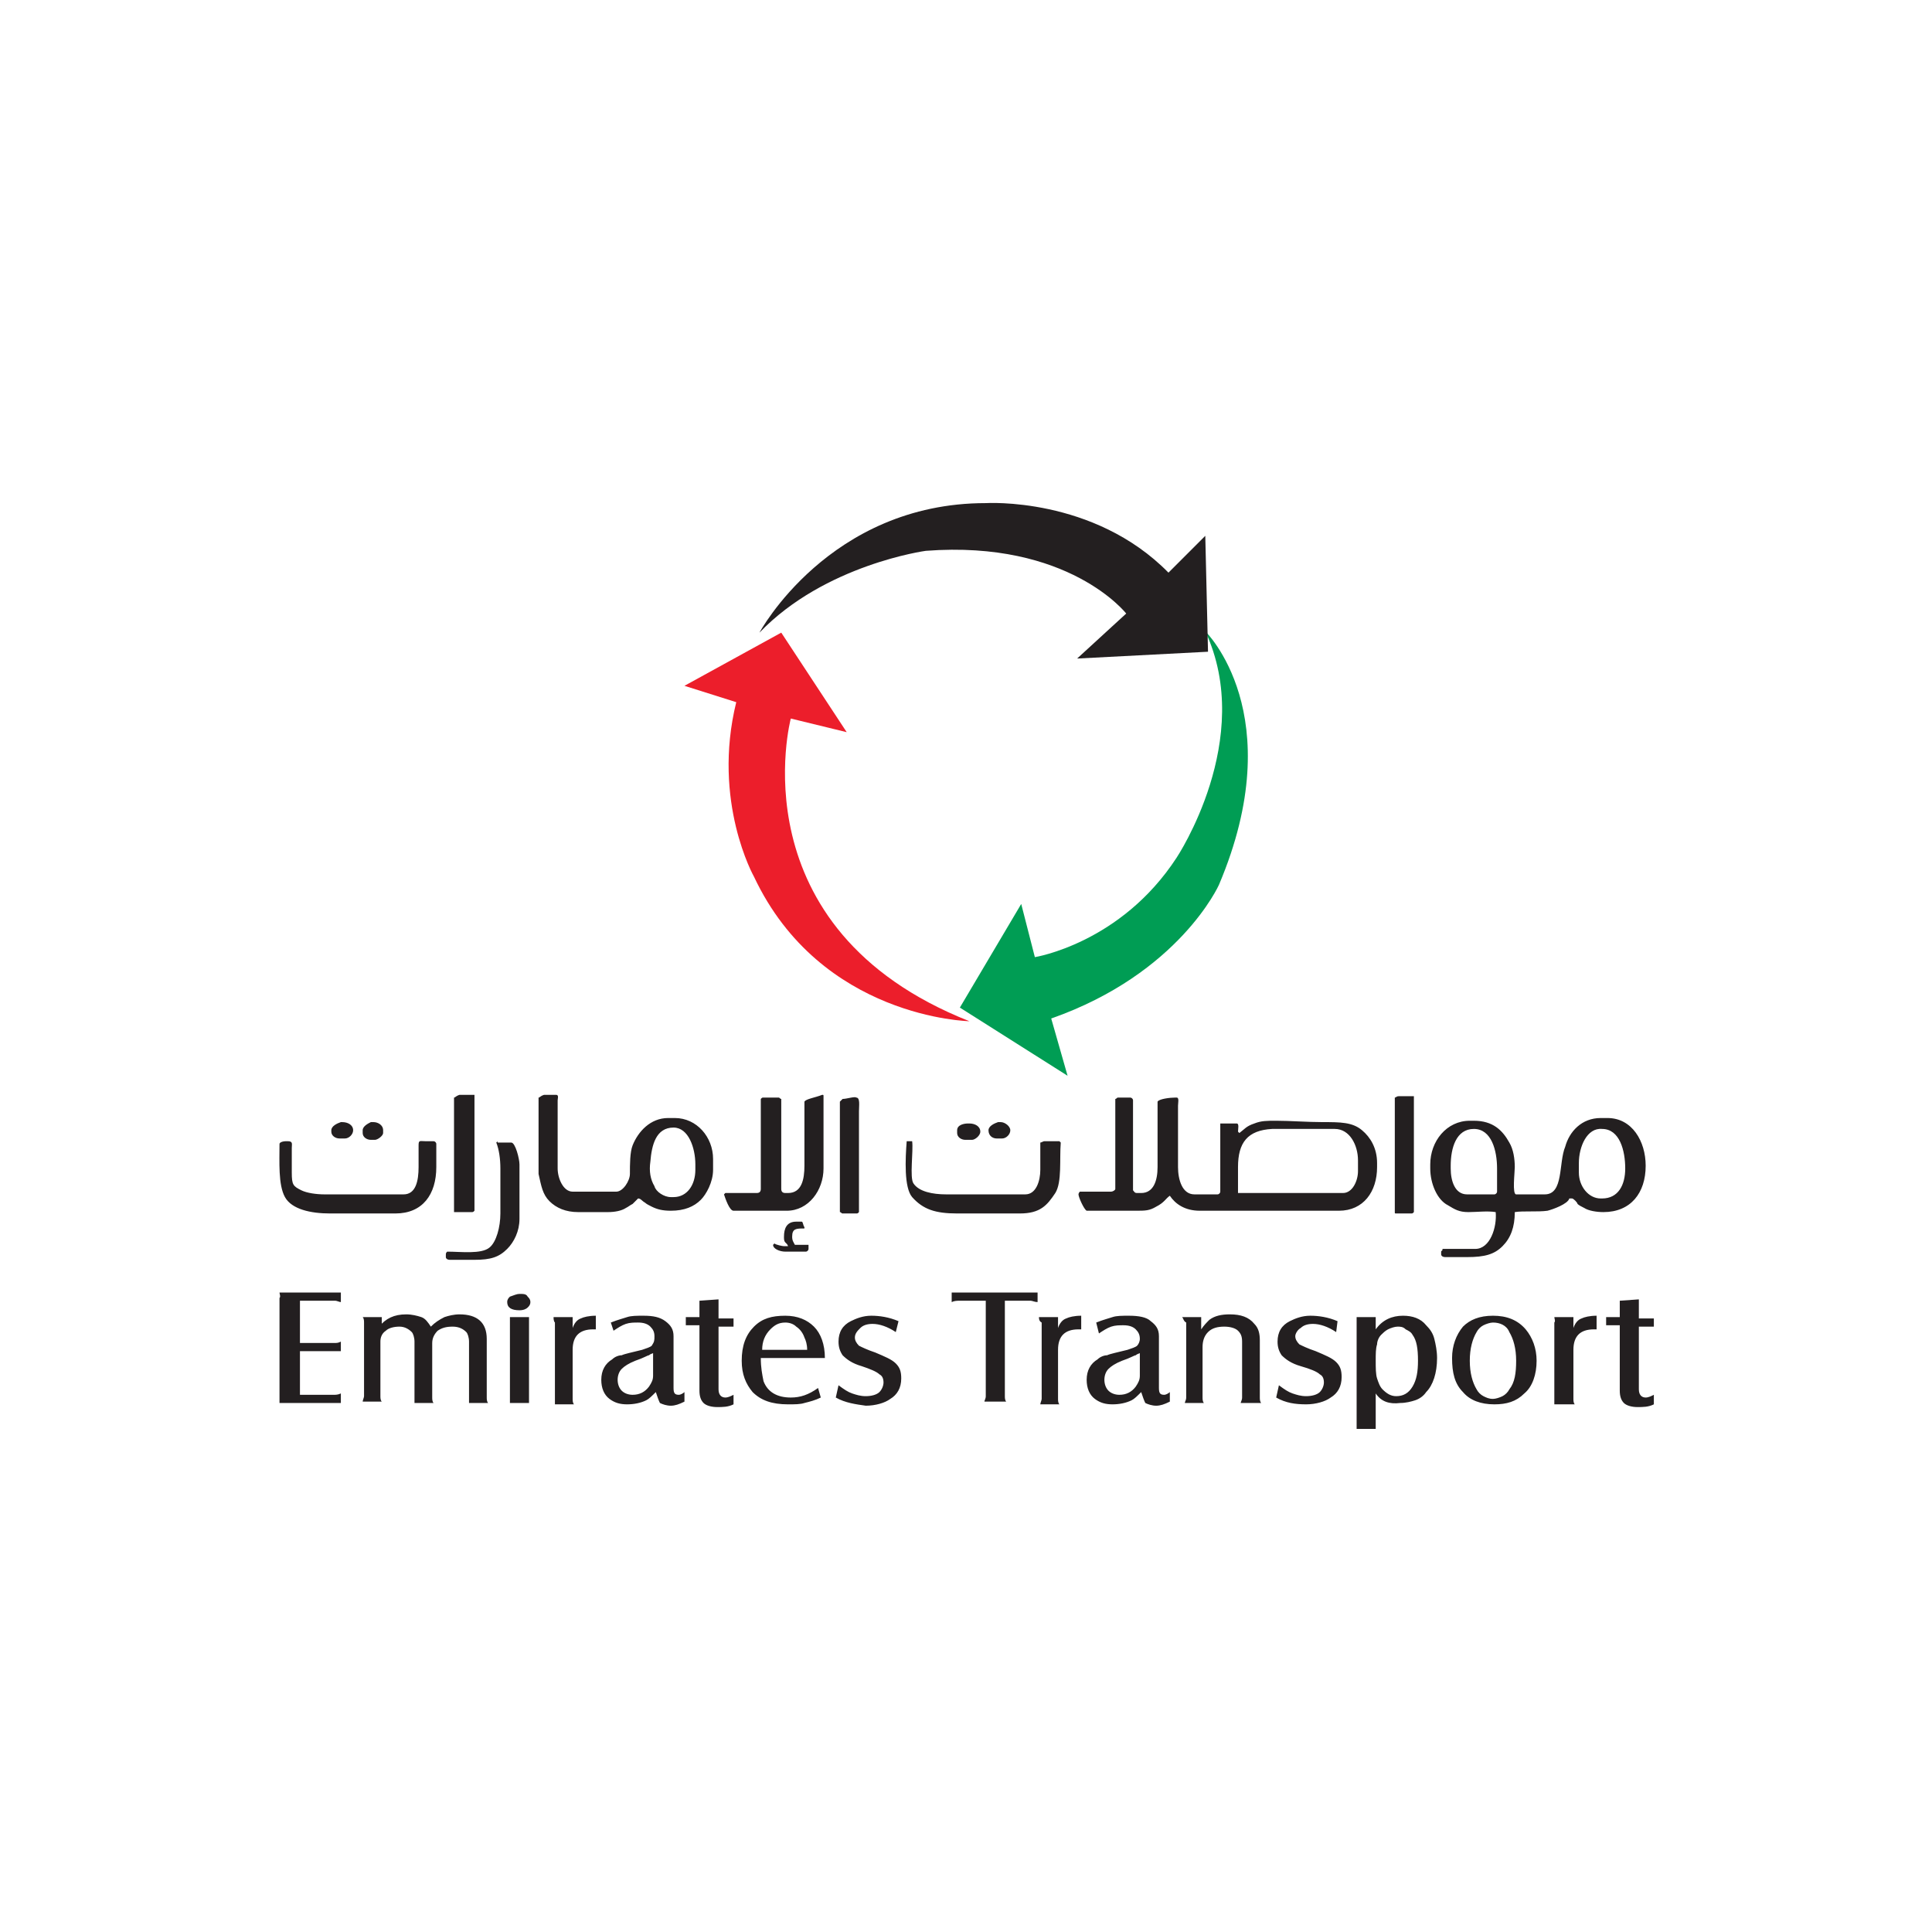 <?xml version="1.0" encoding="utf-8"?>
<!-- Generator: Adobe Illustrator 16.0.0, SVG Export Plug-In . SVG Version: 6.00 Build 0)  -->
<!DOCTYPE svg PUBLIC "-//W3C//DTD SVG 1.1//EN" "http://www.w3.org/Graphics/SVG/1.1/DTD/svg11.dtd">
<svg version="1.1" id="Layer_1" xmlns="http://www.w3.org/2000/svg" xmlns:xlink="http://www.w3.org/1999/xlink" x="0px" y="0px"
	 width="141.7px" height="141.7px" viewBox="0 0 141.7 141.7" style="enable-background:new 0 0 141.7 141.7;" xml:space="preserve"
	>
<style type="text/css">
<![CDATA[
	.st0{fill:#468A40;}
	.st1{fill:#AD2323;}
	.st2{fill:#141414;}
	.st3{fill-rule:evenodd;clip-rule:evenodd;fill:#A5CD39;}
	.st4{fill:#EA2227;}
	.st5{fill:#EC1C24;}
	.st6{fill:#ED1C2E;}
	.st7{fill:#ED3725;}
	.st8{fill-rule:evenodd;clip-rule:evenodd;fill:#E13A3E;}
	.st9{fill:#8A8A8A;}
	.st10{fill:#59595B;}
	.st11{fill:#203C72;}
	.st12{fill:#FFFFFF;stroke:#0084C5;stroke-width:0.5;}
	.st13{fill:#F16722;}
	.st14{fill:#231F20;}
	.st15{fill:#F3792A;}
	.st16{fill:#F6D323;}
	.st17{fill-rule:evenodd;clip-rule:evenodd;fill:#EC1C24;}
	.st18{fill-rule:evenodd;clip-rule:evenodd;fill:#EC1E2B;}
	.st19{fill-rule:evenodd;clip-rule:evenodd;fill:#EC2029;}
	.st20{fill:url(#SVGID_1_);}
	.st21{fill:url(#SVGID_2_);}
	.st22{fill:url(#SVGID_3_);}
	.st23{fill:url(#SVGID_4_);}
	.st24{fill:url(#SVGID_5_);}
	.st25{fill:url(#SVGID_6_);}
	.st26{fill:url(#SVGID_7_);}
	.st27{fill:url(#SVGID_8_);}
	.st28{fill-rule:evenodd;clip-rule:evenodd;}
	.st29{fill:#2F2E79;}
	.st30{fill:#FFD100;}
	.st31{fill:#FFFFFF;}
	.st32{fill-rule:evenodd;clip-rule:evenodd;fill:#231F20;}
	.st33{fill-rule:evenodd;clip-rule:evenodd;fill:#F48120;}
	.st34{fill-rule:evenodd;clip-rule:evenodd;fill:#F79239;}
	.st35{fill:#CE2827;}
	.st36{fill:#00652E;}
	.st37{fill:#0066A3;}
	.st38{fill:#0082C4;}
	.st39{fill:#008A60;}
	.st40{fill:#010101;}
	.st41{fill-rule:evenodd;clip-rule:evenodd;fill:#FFD900;}
	.st42{fill-rule:evenodd;clip-rule:evenodd;fill:#FFF100;}
	.st43{fill-rule:evenodd;clip-rule:evenodd;fill:#FFFFFF;}
	.st44{fill:#04509D;}
	.st45{fill:#068643;}
	.st46{fill:#D6D6D6;}
	.st47{fill:#A6D7F3;}
	.st48{fill:#DD1F27;}
	.st49{fill-rule:evenodd;clip-rule:evenodd;fill:#004990;}
	.st50{fill-rule:evenodd;clip-rule:evenodd;fill:#00652E;}
	.st51{fill-rule:evenodd;clip-rule:evenodd;fill:#009D54;}
	.st52{fill-rule:evenodd;clip-rule:evenodd;fill:#00A551;}
]]>
</style>
<g>
	<g>
		<path class="st18" d="M50.2,50.3l7.1-3.9l4.8,7.3L58,52.7c0,0-4.1,15.4,13.1,22.2c0,0-10.9-0.2-15.8-10.6c0,0-3.1-5.5-1.3-12.8
			L50.2,50.3L50.2,50.3z"/>
		<path class="st51" d="M70.4,73.9l4.5-7.6l1,3.9c0,0,6.3-1,10.4-7.3c0,0,5.8-8.7,2.1-16.6c0,0,6.3,6.1,1,18.6c0,0-2.9,6.5-12.3,9.8
			l1.2,4.2L70.4,73.9L70.4,73.9z"/>
		<path class="st32" d="M55.7,46.4c0,0,5.1-9.5,16.6-9.5c0,0,7.9-0.5,13.4,5.1l2.7-2.7l0.2,8.5L79,48.3l3.6-3.3
			c0,0-4.2-5.4-14.7-4.6C67.9,40.4,60.5,41.4,55.7,46.4L55.7,46.4z"/>
	</g>
	<g>
		<path class="st14" d="M20.5,94.8H25v0.7c-0.1,0-0.3-0.1-0.4-0.1H22v3.1h2.5c0.2,0,0.3,0,0.5-0.1v0.7c-0.1,0-0.3,0-0.5,0H22v3.2
			h2.5c0.1,0,0.3,0,0.5-0.1v0.7h-4.5c0-0.1,0-0.2,0-0.4v-7.3C20.6,95.1,20.5,94.9,20.5,94.8L20.5,94.8z M27.8,97.3
			c0.5-0.6,1.1-0.9,2-0.9c0.4,0,0.8,0.1,1.1,0.2c0.3,0.1,0.5,0.4,0.7,0.7c0.3-0.3,0.6-0.5,1-0.7c0.3-0.1,0.7-0.2,1.1-0.2
			c1.3,0,2,0.6,2,1.8v4.3c0,0.1,0,0.3,0.1,0.4h-1.4c0-0.1,0-0.3,0-0.4v-4.1c0-0.3-0.1-0.6-0.2-0.7c-0.2-0.2-0.5-0.4-1-0.4
			c-0.5,0-0.8,0.1-1.1,0.3c-0.2,0.2-0.4,0.5-0.4,0.9v4c0,0.1,0,0.3,0.1,0.4h-1.4c0-0.1,0-0.2,0-0.4v-4.1c0-0.3-0.1-0.6-0.2-0.7
			c-0.2-0.2-0.5-0.4-0.9-0.4c-0.4,0-0.8,0.1-1,0.3c-0.3,0.2-0.4,0.5-0.4,0.8v4c0,0.1,0,0.3,0.1,0.4h-1.4c0-0.1,0.1-0.3,0.1-0.4V97
			c0-0.1,0-0.3-0.1-0.4h1.4V97.3L27.8,97.3z M38.1,94.9c0.3,0,0.5,0,0.6,0.2c0.1,0.1,0.2,0.2,0.2,0.4c0,0.2-0.1,0.3-0.2,0.4
			c-0.1,0.1-0.3,0.2-0.6,0.2c-0.6,0-0.9-0.2-0.9-0.6c0-0.2,0.1-0.3,0.2-0.4C37.7,95,37.9,94.9,38.1,94.9L38.1,94.9z M37.4,96.6h1.4
			c0,0.1,0,0.3,0,0.4v5.5c0,0.1,0,0.3,0,0.4h-1.4c0-0.1,0-0.2,0-0.4V97C37.4,96.9,37.4,96.7,37.4,96.6L37.4,96.6z M40.6,96.6h1.4
			v0.8c0.1-0.3,0.3-0.6,0.6-0.7c0.2-0.1,0.6-0.2,1.1-0.2v1c-0.1,0-0.2,0-0.2,0c-1,0-1.5,0.5-1.5,1.5v3.6c0,0.1,0,0.3,0.1,0.4h-1.4
			c0-0.1,0-0.3,0-0.4V97C40.6,96.9,40.6,96.7,40.6,96.6L40.6,96.6z M48.1,102.1c-0.3,0.3-0.5,0.5-0.7,0.6c-0.4,0.2-0.9,0.3-1.4,0.3
			c-0.5,0-0.9-0.1-1.3-0.4c-0.4-0.3-0.6-0.8-0.6-1.4c0-0.7,0.3-1.2,0.8-1.5c0.2-0.2,0.5-0.3,0.7-0.3c0.2-0.1,0.7-0.2,1.5-0.4
			c0.3-0.1,0.6-0.2,0.7-0.3C48,98.4,48,98.3,48,98c0-0.3-0.1-0.5-0.3-0.7c-0.2-0.2-0.5-0.3-0.9-0.3c-0.3,0-0.6,0-0.9,0.1
			c-0.3,0.1-0.6,0.3-0.9,0.5L44.8,97c0.5-0.2,0.9-0.3,1.2-0.4c0.3-0.1,0.7-0.1,1.2-0.1c0.7,0,1.2,0.1,1.6,0.4
			c0.4,0.3,0.6,0.6,0.6,1.1v3.8c0,0.4,0.1,0.5,0.4,0.5c0.1,0,0.3-0.1,0.4-0.2v0.7c-0.4,0.2-0.7,0.3-1,0.3c-0.3,0-0.6-0.1-0.8-0.2
			C48.3,102.7,48.2,102.4,48.1,102.1L48.1,102.1z M48,99.2c-0.2,0.1-0.3,0.1-0.4,0.2c-0.1,0-0.4,0.2-1,0.4c-0.5,0.2-0.8,0.4-1,0.6
			c-0.2,0.2-0.3,0.5-0.3,0.8c0,0.3,0.1,0.6,0.3,0.8c0.2,0.2,0.5,0.3,0.8,0.3c0.5,0,0.9-0.2,1.2-0.6c0.2-0.3,0.3-0.5,0.3-0.8V99.2
			L48,99.2z M51.3,97.2h-1v-0.6h1v-1.2l1.4-0.1c0,0.2,0,0.4,0,0.5v0.9h1.1v0.6h-1.1v4.6c0,0.4,0.2,0.6,0.5,0.6
			c0.2,0,0.4-0.1,0.6-0.2v0.7c-0.4,0.2-0.8,0.2-1.2,0.2c-0.4,0-0.8-0.1-1-0.3c-0.2-0.2-0.3-0.5-0.3-0.9V97.2L51.3,97.2z M60.2,102.5
			c-0.4,0.2-0.8,0.3-1.2,0.4c-0.3,0.1-0.7,0.1-1.2,0.1c-1.2,0-2-0.3-2.6-0.9c-0.5-0.6-0.8-1.3-0.8-2.3c0-1.1,0.3-1.9,0.9-2.5
			c0.6-0.6,1.3-0.8,2.3-0.8c0.9,0,1.6,0.3,2.1,0.8c0.5,0.5,0.8,1.3,0.8,2.3h-4.7c0,0.7,0.1,1.2,0.2,1.7c0.3,0.8,1,1.2,2,1.2
			c0.7,0,1.3-0.2,2-0.7L60.2,102.5L60.2,102.5z M55.9,99h3.3c0-0.4-0.1-0.7-0.2-0.9c-0.1-0.3-0.3-0.6-0.6-0.8
			c-0.2-0.2-0.5-0.3-0.8-0.3c-0.5,0-0.8,0.2-1.1,0.5C56.1,97.9,55.9,98.4,55.9,99L55.9,99z M61.3,102.5l0.2-0.9
			c0.4,0.3,0.7,0.5,1,0.6c0.3,0.1,0.6,0.2,1,0.2c0.4,0,0.8-0.1,1-0.3c0.2-0.2,0.3-0.5,0.3-0.7c0-0.3-0.1-0.5-0.3-0.6
			c-0.2-0.2-0.7-0.4-1.3-0.6c-0.7-0.2-1.1-0.5-1.4-0.8c-0.2-0.3-0.3-0.6-0.3-1c0-0.7,0.3-1.2,0.9-1.5c0.4-0.2,0.9-0.4,1.5-0.4
			c0.6,0,1.3,0.1,2,0.4l-0.2,0.8c-0.6-0.4-1.2-0.6-1.7-0.6c-0.4,0-0.7,0.1-0.9,0.3c-0.2,0.2-0.4,0.4-0.4,0.7c0,0.2,0.1,0.4,0.3,0.6
			c0.2,0.1,0.6,0.3,1.2,0.5c0.7,0.3,1.2,0.5,1.5,0.8c0.3,0.3,0.4,0.6,0.4,1.1c0,0.7-0.3,1.2-0.8,1.5c-0.4,0.3-1.1,0.5-1.8,0.5
			C62.8,103,62,102.9,61.3,102.5L61.3,102.5z"/>
		<path class="st14" d="M69.8,94.8h6.3v0.7c-0.2,0-0.4-0.1-0.5-0.1h-1.9v7c0,0.1,0,0.3,0.1,0.4h-1.6c0-0.1,0.1-0.2,0.1-0.4v-7h-1.9
			c-0.2,0-0.4,0-0.6,0.1V94.8L69.8,94.8z M76.2,96.6h1.4v0.8c0.1-0.3,0.3-0.6,0.6-0.7c0.2-0.1,0.6-0.2,1.1-0.2v1c-0.1,0-0.2,0-0.2,0
			c-1,0-1.5,0.5-1.5,1.5v3.6c0,0.1,0,0.3,0.1,0.4h-1.4c0-0.1,0.1-0.3,0.1-0.4V97C76.2,96.9,76.2,96.7,76.2,96.6L76.2,96.6z
			 M83.7,102.1c-0.3,0.3-0.5,0.5-0.7,0.6c-0.4,0.2-0.9,0.3-1.4,0.3c-0.5,0-0.9-0.1-1.3-0.4c-0.4-0.3-0.6-0.8-0.6-1.4
			c0-0.7,0.3-1.2,0.8-1.5c0.2-0.2,0.5-0.3,0.7-0.3c0.2-0.1,0.7-0.2,1.5-0.4c0.3-0.1,0.6-0.2,0.7-0.3c0.1-0.1,0.2-0.3,0.2-0.5
			c0-0.3-0.1-0.5-0.3-0.7c-0.2-0.2-0.5-0.3-0.9-0.3c-0.3,0-0.6,0-0.9,0.1c-0.3,0.1-0.6,0.3-0.9,0.5L80.4,97c0.5-0.2,0.9-0.3,1.2-0.4
			c0.3-0.1,0.7-0.1,1.2-0.1c0.7,0,1.3,0.1,1.6,0.4c0.4,0.3,0.6,0.6,0.6,1.1v3.8c0,0.4,0.1,0.5,0.4,0.5c0.1,0,0.3-0.1,0.4-0.2v0.7
			c-0.4,0.2-0.7,0.3-1,0.3c-0.3,0-0.6-0.1-0.8-0.2C83.9,102.7,83.8,102.4,83.7,102.1L83.7,102.1z M83.7,99.2
			c-0.2,0.1-0.3,0.1-0.4,0.2c-0.1,0-0.4,0.2-1,0.4c-0.5,0.2-0.8,0.4-1,0.6c-0.2,0.2-0.3,0.5-0.3,0.8c0,0.3,0.1,0.6,0.3,0.8
			s0.5,0.3,0.8,0.3c0.5,0,0.9-0.2,1.2-0.6c0.2-0.3,0.3-0.5,0.3-0.8V99.2L83.7,99.2z M86.7,96.6h1.4v0.9c0.2-0.3,0.4-0.5,0.6-0.7
			c0.4-0.3,0.9-0.4,1.5-0.4c0.8,0,1.4,0.2,1.8,0.7c0.3,0.3,0.4,0.7,0.4,1.2v4.2c0,0.1,0,0.3,0.1,0.4H91c0-0.1,0.1-0.2,0.1-0.4v-4.1
			c0-0.4-0.1-0.6-0.3-0.8c-0.2-0.2-0.6-0.3-1-0.3c-0.5,0-0.9,0.1-1.2,0.4c-0.3,0.3-0.4,0.7-0.4,1.1v3.7c0,0.1,0,0.3,0.1,0.4h-1.4
			c0-0.1,0.1-0.2,0.1-0.4V97C86.8,96.9,86.8,96.7,86.7,96.6L86.7,96.6z M93.6,102.5l0.2-0.9c0.4,0.3,0.7,0.5,1,0.6
			c0.3,0.1,0.6,0.2,1,0.2c0.4,0,0.8-0.1,1-0.3c0.2-0.2,0.3-0.5,0.3-0.7c0-0.3-0.1-0.5-0.3-0.6c-0.2-0.2-0.7-0.4-1.4-0.6
			c-0.7-0.2-1.1-0.5-1.4-0.8c-0.2-0.3-0.3-0.6-0.3-1c0-0.7,0.3-1.2,0.9-1.5c0.4-0.2,0.9-0.4,1.5-0.4c0.6,0,1.3,0.1,2,0.4L98,97.7
			c-0.6-0.4-1.2-0.6-1.7-0.6c-0.4,0-0.7,0.1-0.9,0.3C95.2,97.5,95,97.8,95,98c0,0.2,0.1,0.4,0.3,0.6c0.2,0.1,0.6,0.3,1.2,0.5
			c0.7,0.3,1.2,0.5,1.5,0.8c0.3,0.3,0.4,0.6,0.4,1.1c0,0.7-0.3,1.2-0.8,1.5c-0.4,0.3-1.1,0.5-1.8,0.5C95,103,94.3,102.9,93.6,102.5
			L93.6,102.5z M100.9,102.2v2.2c0,0.1,0,0.3,0,0.4h-1.4c0-0.1,0-0.3,0-0.4V97c0-0.1,0-0.3,0-0.4h1.4v0.9c0.5-0.7,1.2-1,2-1
			c0.7,0,1.3,0.2,1.7,0.7c0.3,0.3,0.5,0.6,0.6,1c0.1,0.4,0.2,0.9,0.2,1.4c0,1.1-0.3,2-0.8,2.5c-0.2,0.3-0.5,0.5-0.8,0.6
			c-0.3,0.1-0.7,0.2-1.1,0.2C101.9,103,101.3,102.8,100.9,102.2L100.9,102.2z M102.5,97.3c-0.2,0-0.5,0.1-0.7,0.2
			c-0.2,0.1-0.4,0.3-0.5,0.4c-0.2,0.2-0.3,0.5-0.3,0.7c-0.1,0.3-0.1,0.7-0.1,1.2c0,0.5,0,1,0.1,1.3c0.1,0.3,0.2,0.6,0.4,0.8
			c0.3,0.3,0.6,0.5,1,0.5c0.5,0,0.9-0.2,1.2-0.7c0.3-0.5,0.4-1.1,0.4-1.9c0-0.9-0.1-1.5-0.4-1.9c-0.1-0.2-0.3-0.3-0.5-0.4
			C102.9,97.3,102.7,97.3,102.5,97.3L102.5,97.3z M109.5,96.5c1,0,1.8,0.3,2.4,1c0.5,0.6,0.8,1.4,0.8,2.3c0,1-0.3,1.9-0.9,2.4
			c-0.6,0.6-1.3,0.8-2.2,0.8c-1,0-1.8-0.3-2.3-0.9c-0.6-0.6-0.8-1.4-0.8-2.5c0-0.9,0.3-1.7,0.8-2.3
			C107.8,96.8,108.5,96.5,109.5,96.5L109.5,96.5z M109.5,97c-0.2,0-0.5,0.1-0.7,0.2c-0.2,0.1-0.4,0.3-0.5,0.5
			c-0.3,0.5-0.5,1.2-0.5,2.1c0,0.9,0.2,1.6,0.5,2.1c0.1,0.2,0.3,0.4,0.5,0.5c0.2,0.1,0.4,0.2,0.7,0.2c0.2,0,0.5-0.1,0.7-0.2
			c0.2-0.1,0.4-0.3,0.5-0.5c0.4-0.5,0.5-1.2,0.5-2.1c0-0.9-0.2-1.6-0.5-2.1C110.5,97.2,110,97,109.5,97L109.5,97z M114,96.6h1.4v0.8
			c0.1-0.3,0.3-0.6,0.6-0.7c0.2-0.1,0.6-0.2,1.1-0.2v1c-0.1,0-0.2,0-0.2,0c-1,0-1.5,0.5-1.5,1.5v3.6c0,0.1,0,0.3,0.1,0.4H114
			c0-0.1,0-0.3,0-0.4V97C114.1,96.9,114,96.7,114,96.6L114,96.6z M118.8,97.2h-1v-0.6h1v-1.2l1.4-0.1c0,0.2,0,0.4,0,0.5v0.9h1.1v0.6
			h-1.1v4.6c0,0.4,0.2,0.6,0.5,0.6c0.2,0,0.4-0.1,0.6-0.2v0.7c-0.4,0.2-0.8,0.2-1.2,0.2c-0.4,0-0.8-0.1-1-0.3
			c-0.2-0.2-0.3-0.5-0.3-0.9V97.2L118.8,97.2z"/>
		<path class="st32" d="M84.9,80.8c0,0.1,0,0.1,0,0.2v4.6c0,1-0.3,1.9-1.2,1.9h-0.3c-0.2,0-0.2-0.1-0.3-0.2l0-0.3v-6.3
			c0-0.1-0.1-0.2-0.2-0.2H82c-0.1,0-0.1,0.1-0.2,0.1c0,0.1,0,0.1,0,0.2v6.4c0,0.1-0.2,0.2-0.3,0.2l-2,0l-0.3,0c0,0-0.1,0.1-0.1,0.2
			c0,0.2,0.4,1.1,0.6,1.2c1.1,0,2.4,0,3.6,0c0.7,0,1,0,1.5-0.3c0.6-0.3,0.7-0.6,1-0.8c0.4,0.6,1.1,1.1,2.2,1.1h10.2
			c1.8,0,2.8-1.4,2.8-3.2v-0.3c0-1.1-0.5-1.9-1.1-2.4c-0.7-0.6-1.6-0.6-2.9-0.6c-1.1,0-2.4-0.1-3.4-0.1c-0.7,0-1.1,0-1.6,0.2
			c-0.6,0.2-0.7,0.4-1.1,0.7c0,0-0.1-0.1-0.1-0.1c0-0.2,0.1-0.6-0.1-0.6h-1c-0.1,0-0.1,0-0.2,0l0,0.6v4.4c0,0.1-0.1,0.2-0.2,0.2
			h-1.7c-0.9,0-1.2-1.1-1.2-2v-4.5c0-0.2,0.1-0.6-0.1-0.6h-0.1C85.8,80.5,85,80.6,84.9,80.8L84.9,80.8z M113.3,87.6h-2.1
			c-0.3,0-0.1-1.6-0.1-2c0-0.6-0.1-1.3-0.4-1.8c-0.5-0.9-1.2-1.6-2.6-1.6h-0.3c-1.7,0-2.9,1.5-2.9,3.2v0.3c0,1.1,0.5,2.3,1.3,2.7
			c0.5,0.3,0.8,0.5,1.5,0.5c0.6,0,1.4-0.1,2,0c0.1,1.1-0.4,2.7-1.5,2.7h-2.4c0,0.2-0.1,0.1-0.1,0.2v0.2c0,0.1,0.1,0.2,0.3,0.2h1.6
			c1.3,0,2-0.2,2.6-0.8c0.6-0.6,0.9-1.4,0.9-2.5c0.6-0.1,1.7,0,2.4-0.1c0.4-0.1,1.5-0.5,1.6-0.9h0.2c0.1,0,0.4,0.3,0.4,0.4
			c0.1,0.1,0.3,0.2,0.5,0.3c0.3,0.2,0.9,0.3,1.4,0.3c2,0,3.1-1.4,3.1-3.4c0-1.8-1-3.5-2.8-3.5h-0.5c-1.4,0-2.3,1-2.6,2.1
			C114.3,85.3,114.7,87.6,113.3,87.6L113.3,87.6z M39.5,80.5c0,0.2,0,5.3,0,5.6c0.2,0.9,0.3,1.5,0.8,2c0.5,0.5,1.2,0.8,2.1,0.8h2.2
			c0.5,0,1-0.1,1.3-0.3c0.2-0.1,0.3-0.2,0.5-0.3c0.1-0.1,0.4-0.4,0.4-0.4c0.2,0,0.3,0.2,0.5,0.3c0.1,0.1,0.3,0.2,0.5,0.3
			c0.4,0.2,0.8,0.3,1.4,0.3h0c1,0,1.7-0.3,2.2-0.8c0.4-0.4,0.9-1.3,0.9-2.2v-0.8c0-1.6-1.2-3-2.8-3H49c-1.3,0-2.2,1-2.6,2
			c-0.2,0.5-0.2,1.4-0.2,2.1c0,0.5-0.5,1.3-1,1.3h-3.2c-0.7,0-1.1-1-1.1-1.7v-5c0-0.1,0.1-0.4-0.1-0.4h-0.9
			C39.6,80.4,39.6,80.5,39.5,80.5L39.5,80.5z M90.8,85.6v1.7c0,0.1,0,0.1,0,0.2c0.1,0,0.1,0,0.2,0h7.5c0.7,0,1.1-0.9,1.1-1.6v-0.8
			c0-1.1-0.6-2.3-1.7-2.3h-4.6C91.5,82.9,90.8,83.8,90.8,85.6L90.8,85.6z M59,80.8c0,0.1,0,0.1,0,0.2v4.5c0,1-0.2,2-1.2,2h-0.2
			c-0.2,0-0.3-0.1-0.3-0.3l0-6.2l0-0.4c-0.1,0-0.1-0.1-0.2-0.1H56c-0.1,0-0.1,0-0.2,0.1l0,0.4v6.2c0,0.2-0.1,0.3-0.3,0.3l-1.2,0
			l-0.4,0l-0.3,0l-0.4,0l-0.1,0.1c0.1,0.3,0.4,1.2,0.7,1.2h3.9c1.6,0,2.7-1.5,2.7-3.1v-5.3c0-0.1,0-0.1-0.1-0.1h0
			C59.8,80.5,59.1,80.6,59,80.8L59,80.8z M20.5,83.9c0,1.3-0.1,3,0.4,3.9c0.5,0.9,1.9,1.2,3.3,1.2H29c2,0,3-1.4,3-3.4v-1.7
			c0-0.1-0.1-0.2-0.2-0.2c-0.2,0-0.4,0-0.6,0c-0.4,0-0.5-0.1-0.5,0.3c0,0.5,0,1.1,0,1.6c0,1-0.2,2-1.1,2h-5.8
			c-0.6,0-1.3-0.1-1.7-0.3c-0.6-0.3-0.7-0.4-0.7-1.3v-1.8c0-0.3,0.1-0.5-0.3-0.5h-0.1C20.7,83.7,20.5,83.8,20.5,83.9L20.5,83.9z
			 M66.5,83.7L66.5,83.7c-0.1,1.3-0.2,3.4,0.4,4.1c0.8,0.9,1.7,1.2,3.3,1.2h4.6c1.5,0,2-0.6,2.6-1.5c0.5-0.8,0.3-2.5,0.4-3.7
			l-0.1-0.1h-0.3l-0.8,0c-0.1,0-0.2,0.1-0.3,0.1c0,0.1,0,0.1,0,0.2v1.8c0,0.8-0.3,1.8-1.1,1.8h-5.8c-1,0-2-0.2-2.4-0.8
			c-0.3-0.4,0-2.4-0.1-3.1L66.5,83.7L66.5,83.7z M115.8,85.3v0.7c0,1,0.7,1.9,1.6,1.9h0.1c1.2,0,1.7-1,1.7-2.2
			c0-1.3-0.4-2.9-1.7-2.9C116.4,82.7,115.8,84.1,115.8,85.3L115.8,85.3z M49.2,87.8h0.2c1,0,1.6-0.9,1.6-2v-0.4
			c0-1.2-0.5-2.7-1.6-2.7c-1.3,0-1.6,1.3-1.7,2.5c-0.1,0.7,0,1.3,0.3,1.8C48.1,87.4,48.7,87.8,49.2,87.8L49.2,87.8z M106.4,85.5v0.2
			c0,0.9,0.3,1.9,1.2,1.9h2c0.1,0,0.2-0.1,0.2-0.2v-1.7c0-1.3-0.4-2.9-1.7-2.9C106.8,82.8,106.4,84.2,106.4,85.5L106.4,85.5z
			 M36.4,83.8c0.2,0.5,0.3,1.2,0.3,1.9v3.3c0,1-0.3,2.1-0.8,2.5c-0.6,0.5-2.1,0.3-3.1,0.3c-0.1,0.1-0.1,0.1-0.1,0.3v0.1
			c0,0.1,0.1,0.2,0.3,0.2h1.8c1.2,0,1.8-0.2,2.4-0.8c0.5-0.5,0.9-1.3,0.9-2.2v-4c0-0.4-0.3-1.6-0.6-1.6h-1
			C36.5,83.7,36.5,83.7,36.4,83.8L36.4,83.8z M102.3,80.5v8.4c0,0.1,0,0.1,0.1,0.1h1.1c0.1,0,0.1,0,0.2-0.1l0-0.6v-7.1v-0.8
			c-0.1,0-0.1,0-0.2,0h-0.9C102.4,80.4,102.4,80.5,102.3,80.5L102.3,80.5z M33.3,80.5v0.3v8.1c0.1,0,0.1,0,0.2,0h1.1
			c0.1,0,0.1,0,0.2-0.1l0-0.6v-7.1v-0.8c-0.1,0-0.1,0-0.2,0h-0.9C33.4,80.4,33.4,80.5,33.3,80.5L33.3,80.5z M61.8,80.6l-0.2,0.2
			l0,0.3l0,7.4l0,0.4c0.1,0,0.1,0.1,0.2,0.1h1c0.1,0,0.1,0,0.2-0.1c0-1.6,0-3.3,0-4.9c0-0.8,0-1.7,0-2.5c0-0.4,0.1-1-0.2-1
			C62.7,80.4,62.1,80.6,61.8,80.6L61.8,80.6z M57.5,90.7v0.1c0,0.4,0.2,0.3,0.3,0.6h-0.3c-0.1,0-0.6-0.1-0.7-0.2
			c0,0-0.1,0.1-0.1,0.1c0,0.3,0.5,0.5,0.9,0.5h1.5c0.1,0,0.2-0.1,0.2-0.2v-0.1c0-0.1,0-0.1,0-0.2l-1,0c-0.1-0.2-0.2-0.3-0.2-0.6
			c0-0.6,0.3-0.6,0.9-0.6L59,90c-0.1-0.1-0.1-0.4-0.2-0.4h-0.4C57.7,89.6,57.5,90.1,57.5,90.7L57.5,90.7z M70.2,82.9v0.2
			c0,0.3,0.3,0.5,0.6,0.5h0.5c0.2,0,0.6-0.3,0.6-0.6c0-0.4-0.4-0.6-0.8-0.6H71C70.7,82.4,70.2,82.5,70.2,82.9L70.2,82.9z M24.3,82.9
			V83c0,0.3,0.3,0.5,0.6,0.5h0.4c0.3,0,0.6-0.3,0.6-0.6c0-0.4-0.4-0.6-0.8-0.6h-0.1C24.7,82.4,24.3,82.6,24.3,82.9L24.3,82.9z
			 M26.6,82.9v0.2c0,0.3,0.3,0.5,0.6,0.5h0.3c0.2,0,0.6-0.3,0.6-0.5v-0.2c0-0.4-0.4-0.6-0.7-0.6h-0.2C27,82.4,26.6,82.6,26.6,82.9
			L26.6,82.9z M72.5,82.9L72.5,82.9c0,0.4,0.3,0.6,0.6,0.6h0.4c0.3,0,0.6-0.3,0.6-0.6c0-0.3-0.4-0.6-0.7-0.6h-0.2
			C72.9,82.4,72.5,82.6,72.5,82.9L72.5,82.9z"/>
	</g>
</g>
</svg>
